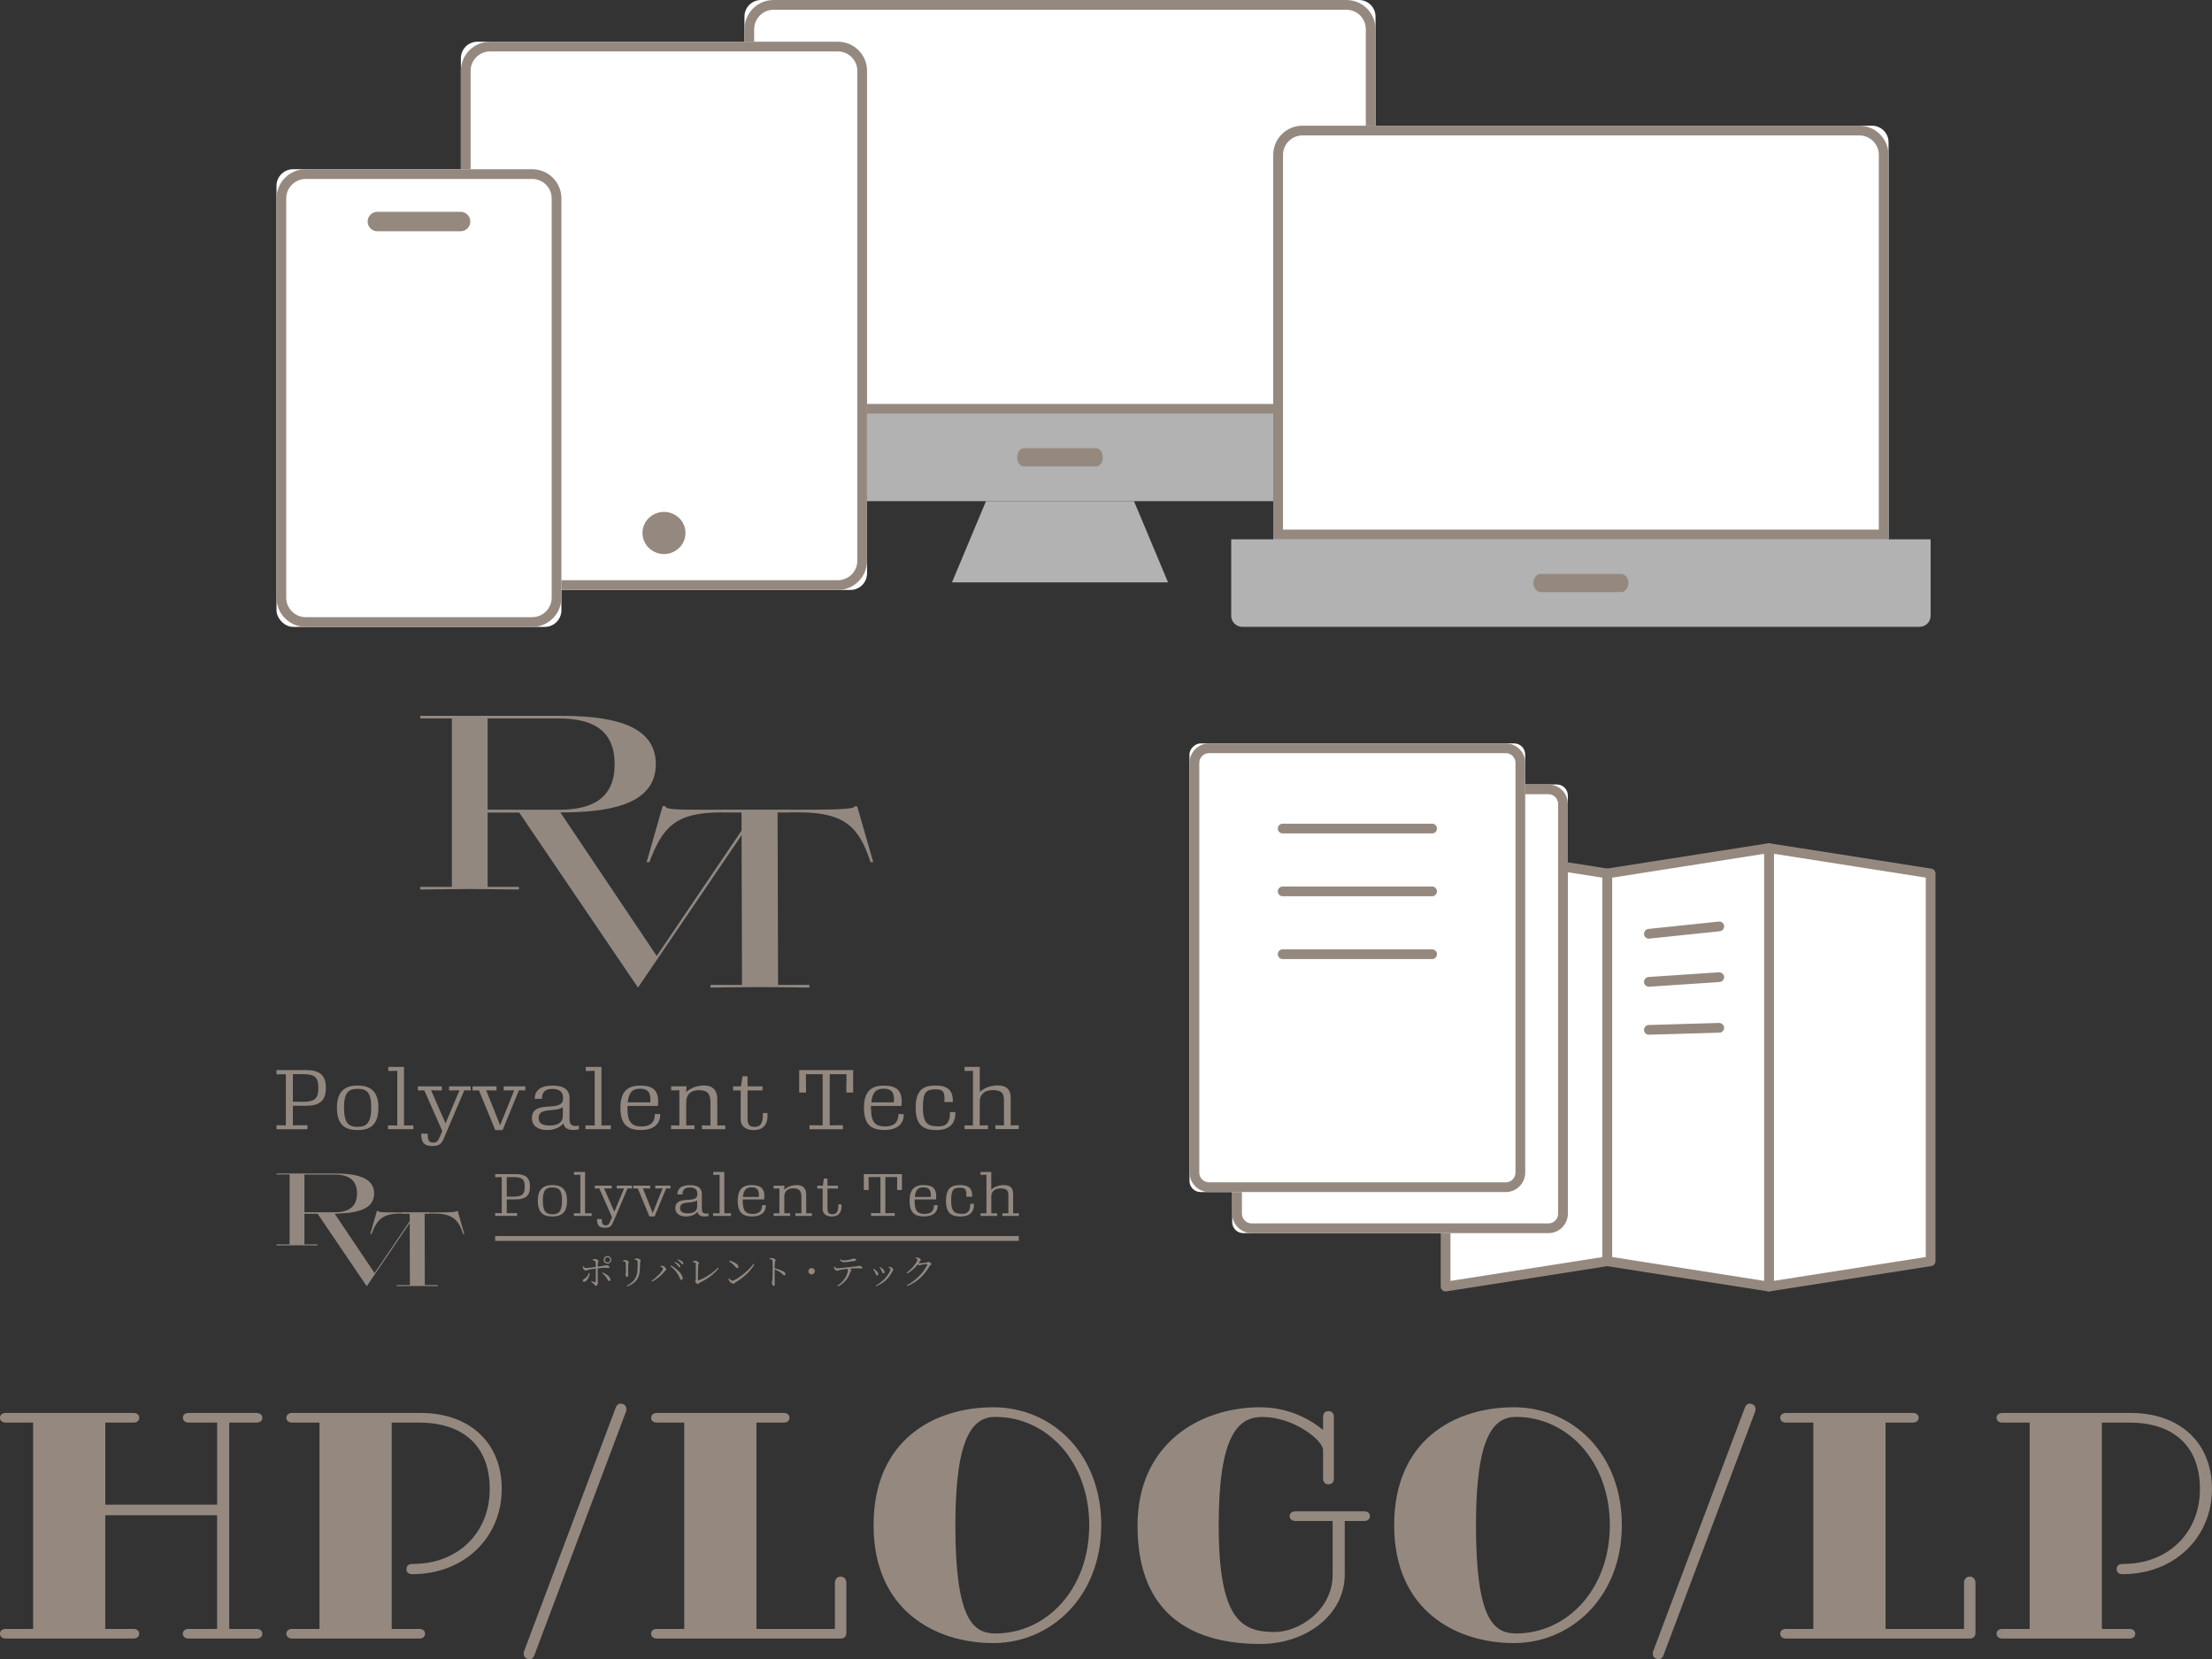 <?xml version="1.0" encoding="UTF-8"?>
<svg id="_レイヤー_2" data-name="レイヤー 2" xmlns="http://www.w3.org/2000/svg" viewBox="0 0 400 300.04">
  <rect x="0" y="0" width="400" height="300.04" fill="#333333" stroke="none"/>
  <defs>
    <style>
      .cls-1 {
        fill: #928880;
      }

      .cls-1, .cls-2, .cls-3, .cls-4 {
        stroke-width: 0px;
      }

      .cls-2 {
        fill: #b2b2b2;
      }

      .cls-3 {
        fill: #95897f;
      }

      .cls-4 {
        fill: #fff;
      }
    </style>
  </defs>
  <g id="_レイヤー_1-2" data-name="レイヤー 1">
    <g>
      <g>
        <g>
          <g>
            <path class="cls-2" d="M134.62,74.79h114.12v12.83c0,1.66-1.34,3-3,3h-108.12c-1.66,0-3-1.34-3-3v-12.83h0Z"/>
            <path class="cls-3" d="M198.22,84.35h-13.08c-.67,0-1.21-.74-1.21-1.65s.54-1.65,1.21-1.65h13.08c.67,0,1.21.74,1.21,1.65s-.54,1.65-1.21,1.65Z"/>
          </g>
          <g>
            <path class="cls-4" d="M137.62,0h108.12c1.66,0,3,1.34,3,3v71.79h-114.12V3C134.62,1.34,135.97,0,137.62,0Z"/>
            <path class="cls-3" d="M243.46,1.76c1.94,0,3.52,1.58,3.52,3.52v67.76h-110.6V5.28c0-1.94,1.58-3.52,3.52-3.52h103.56M243.46,0h-103.56c-2.92,0-5.28,2.36-5.28,5.28v69.51h114.12V5.28c0-2.92-2.36-5.28-5.28-5.28h0Z"/>
          </g>
          <polygon class="cls-2" points="211.22 105.31 172.15 105.31 178.3 90.62 205.06 90.62 211.22 105.31"/>
        </g>
        <g>
          <g>
            <path class="cls-2" d="M222.64,97.52h126.48v13.83c0,1.1-.9,2-2,2h-122.48c-1.1,0-2-.9-2-2v-13.83h0Z"/>
            <path class="cls-3" d="M293.13,107.08h-14.5c-.74,0-1.34-.74-1.34-1.65s.6-1.65,1.34-1.65h14.5c.74,0,1.34.74,1.34,1.65s-.6,1.65-1.34,1.65Z"/>
          </g>
          <g>
            <path class="cls-4" d="M233.25,22.73h105.26c1.66,0,3,1.34,3,3v71.79h-111.26V25.73c0-1.66,1.34-3,3-3Z"/>
            <path class="cls-3" d="M336.23,24.49c1.94,0,3.52,1.58,3.52,3.52v67.76h-107.74V28.01c0-1.94,1.58-3.52,3.52-3.52h100.71M336.23,22.73h-100.71c-2.92,0-5.28,2.36-5.28,5.28v69.51h111.26V28.01c0-2.92-2.36-5.28-5.28-5.28h0Z"/>
          </g>
        </g>
        <g>
          <g>
            <rect class="cls-4" x="83.34" y="7.54" width="73.45" height="99.14" rx="3" ry="3"/>
            <path class="cls-3" d="M151.51,9.3c1.94,0,3.52,1.58,3.52,3.52v88.58c0,1.94-1.58,3.52-3.52,3.52h-62.89c-1.94,0-3.52-1.58-3.52-3.52V12.82c0-1.94,1.58-3.52,3.52-3.52h62.89M151.51,7.54h-62.89c-2.92,0-5.28,2.36-5.28,5.28v88.58c0,2.92,2.36,5.28,5.28,5.28h62.89c2.92,0,5.28-2.36,5.28-5.28V12.82c0-2.92-2.36-5.28-5.28-5.28h0Z"/>
          </g>
          <ellipse class="cls-3" cx="120.07" cy="96.38" rx="3.89" ry="3.81"/>
        </g>
        <g>
          <g>
            <g>
              <polygon class="cls-4" points="290.65 228.07 261.41 232.65 261.41 153.37 290.65 157.95 290.65 228.07"/>
              <path class="cls-3" d="M261.41,233.53c-.21,0-.41-.07-.57-.21-.2-.17-.31-.41-.31-.67v-79.28c0-.26.11-.5.31-.67.2-.17.45-.24.71-.2l29.24,4.58c.43.07.74.44.74.87v70.12c0,.43-.32.8-.74.87l-29.24,4.58s-.09.01-.14.01ZM262.29,154.4v77.23l27.48-4.31v-68.61l-27.48-4.31Z"/>
            </g>
            <g>
              <polygon class="cls-4" points="349.12 228.07 319.88 232.65 319.88 153.37 349.12 157.95 349.12 228.07"/>
              <path class="cls-3" d="M319.88,233.53c-.21,0-.41-.07-.57-.21-.2-.17-.31-.41-.31-.67v-79.28c0-.26.11-.5.31-.67.2-.17.45-.24.71-.2l29.24,4.58c.43.07.74.44.74.87v70.12c0,.43-.32.8-.74.87l-29.24,4.58s-.09.01-.14.01ZM320.76,154.4v77.22l27.48-4.31v-68.61l-27.48-4.31Z"/>
            </g>
            <g>
              <g>
                <polygon class="cls-4" points="319.88 232.65 290.65 228.07 290.65 157.95 319.88 153.37 319.88 232.65"/>
                <path class="cls-3" d="M319.88,233.53s-.09,0-.14-.01l-29.24-4.58c-.43-.07-.74-.44-.74-.87v-70.12c0-.43.32-.8.74-.87l29.24-4.58c.25-.04.51.03.71.2s.31.41.31.67v79.28c0,.26-.11.5-.31.67-.16.14-.36.21-.57.21ZM291.53,227.31l27.48,4.31v-77.22l-27.48,4.31v68.61Z"/>
              </g>
              <g>
                <path class="cls-3" d="M298.17,169.74c-.44,0-.83-.34-.87-.79-.05-.48.3-.92.78-.97l12.73-1.33c.47-.05.92.3.97.78.05.48-.3.92-.78.97l-12.73,1.33s-.06,0-.09,0Z"/>
                <path class="cls-3" d="M298.17,178.43c-.46,0-.85-.36-.88-.82-.03-.48.34-.9.82-.94l12.73-.85c.45,0,.9.33.94.82.03.48-.34.9-.82.94l-12.73.85s-.04,0-.06,0Z"/>
                <path class="cls-3" d="M298.17,187.11c-.47,0-.87-.38-.88-.85-.01-.49.37-.89.85-.91l12.73-.37c.47.02.89.37.91.85s-.37.89-.85.91l-12.73.37h-.03Z"/>
              </g>
            </g>
          </g>
          <g>
            <rect class="cls-4" x="212.6" y="152.08" width="81.13" height="60.7" rx="2" ry="2" transform="translate(435.6 -70.74) rotate(90)"/>
            <path class="cls-3" d="M280,143.62c.97,0,1.76.79,1.76,1.76v74.09c0,.97-.79,1.76-1.76,1.76h-53.66c-.97,0-1.76-.79-1.76-1.76v-74.09c0-.97.79-1.76,1.76-1.76h53.66M280,141.86h-53.66c-1.94,0-3.52,1.58-3.52,3.52v74.09c0,1.94,1.58,3.52,3.52,3.52h53.66c1.94,0,3.52-1.58,3.52-3.52v-74.09c0-1.94-1.58-3.52-3.52-3.52h0Z"/>
          </g>
          <g>
            <rect class="cls-4" x="204.89" y="144.65" width="81.13" height="60.7" rx="2" ry="2" transform="translate(420.45 -70.46) rotate(90)"/>
            <path class="cls-3" d="M272.29,136.19c.97,0,1.76.79,1.76,1.76v74.09c0,.97-.79,1.76-1.76,1.76h-53.66c-.97,0-1.76-.79-1.76-1.76v-74.09c0-.97.79-1.76,1.76-1.76h53.66M272.29,134.43h-53.66c-1.94,0-3.52,1.58-3.52,3.52v74.09c0,1.94,1.58,3.52,3.52,3.52h53.66c1.94,0,3.52-1.58,3.52-3.52v-74.09c0-1.94-1.58-3.52-3.52-3.52h0Z"/>
          </g>
          <g>
            <path class="cls-3" d="M258.97,150.71h-27.02c-.49,0-.88-.39-.88-.88s.39-.88.88-.88h27.02c.49,0,.88.39.88.88s-.39.88-.88.88Z"/>
            <path class="cls-3" d="M258.97,162.07h-27.02c-.49,0-.88-.39-.88-.88s.39-.88.88-.88h27.02c.49,0,.88.39.88.88s-.39.88-.88.88Z"/>
            <path class="cls-3" d="M258.97,173.43h-27.02c-.49,0-.88-.39-.88-.88s.39-.88.88-.88h27.02c.49,0,.88.39.88.88s-.39.88-.88.88Z"/>
          </g>
        </g>
        <g>
          <g id="_レイヤー_1-2" data-name=" レイヤー 1-2">
            <g>
              <g>
                <path class="cls-1" d="M50,203.47l1.69.03v-9.25l-1.69.03v-.78h5.25c2.39,0,3.68.75,3.68,3.22s-1.28,3.24-3.68,3.24h-2.29v3.54l2.63-.03v.73h-5.59v-.73ZM54.7,199.25c2.18,0,2.87-.58,2.87-2.54s-.69-2.47-2.87-2.47h-1.74v4.99h1.74,0Z"/>
                <path class="cls-1" d="M60.93,200.29c0-3.19,1.7-3.99,3.74-3.99s3.76.8,3.76,3.98-1.55,4.07-3.76,4.07-3.74-.85-3.74-4.05ZM67.13,200.28c0-2.78-.83-3.38-2.45-3.38s-2.47.6-2.47,3.39.82,3.48,2.45,3.48,2.47-.73,2.47-3.49Z"/>
                <path class="cls-1" d="M70.17,203.5l1.67.03v-9.89l-1.62.03v-.74h2.84v10.6l1.7-.03v.69h-4.59v-.69Z"/>
                <path class="cls-1" d="M76.13,205h1.21c0,1.06.15,1.63.98,1.63.7,0,.87-.3,1.21-1.06l.45-1.04-3.26-7.37-1.15.03v-.74h4.32v.74l-1.94-.03,2.62,5.97,2.52-5.97-1.89.03v-.74h3.91v.74l-1.15-.03-3.69,8.67c-.41.96-.79,1.41-2.09,1.41-1.46,0-2.02-.61-2.02-2.24h-.03Z"/>
                <path class="cls-1" d="M93.84,197.15l-2.95,7.2h-1.33l-2.95-7.17h-1.16v-.73h4.33v.74l-1.86-.03,2.52,6.32,2.54-6.32-1.89.03v-.74h3.9v.74l-1.12-.03h-.01Z"/>
                <path class="cls-1" d="M101.9,203.17c-.64.63-1.51,1.18-2.99,1.18-1.24,0-2.72-.53-2.72-2.12,0-3.57,5.62-.89,5.62-3.54v-.25c0-.96-.64-1.53-1.92-1.53s-1.89.55-1.89,1.79h-1.3c0-1.58,1.14-2.39,3.22-2.39s3.07.76,3.07,2.28v3.82c0,1.21.74,1.33,1.7,1.14v.66c-1.2.29-2.63.14-2.78-1.03h0ZM101.78,201.73v-1.51c-1.53,1-4.38-.06-4.38,1.96,0,.96.7,1.35,2.04,1.35s2.34-.48,2.34-1.8Z"/>
                <path class="cls-1" d="M105.87,203.5l1.67.03v-9.89l-1.62.03v-.74h2.84v10.6l1.7-.03v.69h-4.59v-.69Z"/>
                <path class="cls-1" d="M115.98,204.35c-2.36,0-3.79-.85-3.79-4.05s1.6-3.99,3.55-3.99c2.34,0,3.54.84,3.23,3.68h-5.51v.31c0,2.69.78,3.4,2.62,3.4,1.61-.03,2.34-.8,2.34-2.24h.97c.01,1.83-1.16,2.84-3.41,2.88h0ZM113.51,199.34h4.09c.08-1.45-.14-2.47-1.86-2.47-1.23,0-2.03.5-2.22,2.47Z"/>
                <path class="cls-1" d="M121.37,203.5l1.48.03v-6.38l-1.48.03v-.74h2.77l-.05,1.03c.77-.69,1.89-1.18,3.26-1.18,1.62,0,2.36.98,2.36,2.42v4.82l1.44-.03v.69h-4.21v-.69l1.53.03v-4.19c0-1.46-.47-2.2-2.06-2.2-1.71,0-2.32,1-2.32,2.14v4.24l1.49-.03v.69h-4.23v-.69.03Z"/>
                <path class="cls-1" d="M136.24,204.35c-1.43,0-2.3-.74-2.3-1.89v-5.28h-1.38v-.73h1.43l.28-1.83h.91v1.83h2.7v.73h-2.7v4.87c0,.99.08,1.73,1.25,1.73s1.56-.76,1.52-2.52h.83c.14,1.93-.59,3.1-2.53,3.1h-.01Z"/>
                <path class="cls-1" d="M146.37,203.47l2.39.03v-9.25h-3.03l.03,3.32h-1.24v-4.07h9.76v4.07h-1.24l.03-3.32h-3.03v9.25l2.39-.03v.73h-6.05v-.73Z"/>
                <path class="cls-1" d="M160.02,204.35c-2.36,0-3.79-.85-3.79-4.05s1.6-3.99,3.55-3.99c2.34,0,3.54.84,3.23,3.68h-5.51v.31c0,2.69.78,3.4,2.62,3.4,1.61-.03,2.34-.8,2.34-2.24h.97c.01,1.83-1.16,2.84-3.41,2.88h0ZM157.56,199.34h4.09c.08-1.45-.14-2.47-1.86-2.47-1.23,0-2.03.5-2.22,2.47Z"/>
                <path class="cls-1" d="M165.58,200.29c0-3.49,1.7-3.99,3.63-3.99,2.08,0,3.17.81,3.09,2.98h-1.52c.09-1.78-.15-2.29-1.58-2.29-1.65,0-2.31.35-2.31,3.3,0,3.12,1.12,3.39,2.91,3.39,1.37,0,2.04-.83,1.98-2.58h.98c.06,1.99-.98,3.25-3.41,3.25-2.21,0-3.77-.7-3.77-4.05h0Z"/>
                <path class="cls-1" d="M174.42,203.5l1.52.03v-9.89l-1.52.03v-.74h2.75v4.53c.77-.7,1.88-1.18,3.24-1.18,1.66,0,2.36.8,2.36,2.24v4.99l1.46-.03v.69h-4.23v-.69l1.55.03v-4.54c0-1.34-.46-1.84-2.06-1.84-1.7,0-2.32,1.04-2.32,2.05v4.34l1.48-.03v.69h-4.23v-.69Z"/>
              </g>
              <g>
                <path class="cls-1" d="M76.01,129.44h25.06c8.34,0,17.52,1.09,17.52,8.74s-9.18,8.74-17.52,8.74h-12.89v13.45h5.66v.48c-2.76,0-6.19-.09-8.92-.09s-6.16.09-8.92.09v-.48h5.71v-30.45h-5.71v-.48ZM88.18,129.92v16.52h12.89c6.28,0,10.08-2.27,10.08-8.26s-3.79-8.26-10.08-8.26h-12.89Z"/>
                <path class="cls-1" d="M101.33,146.91l17.43,25.96,17.56-25.96h-5.71v-.48c2.09,0,4.1.09,6.25.09s3.65-.09,5.84-.09v.48h-5.8l-21.53,31.68-21.5-31.68h-5.71v-.48c2.76,0,6.69.09,9.45.09s6.78-.09,9.5-.09l1.79-.04-7.57.51Z"/>
                <path class="cls-1" d="M130.44,146.91c-8.38,0-10.61,2.7-13.02,9h-.49l2.9-10.14h.5c-.09.61,2.18.65,6.28.65h16.99c6.96,0,11.01-.04,10.92-.61h.49l2.9,10.09h-.49c-2.06-6.3-4.6-9-12.98-9h-3.83l.09,31.2h5.66v.48c-2.76,0-6.16-.09-8.92-.09s-6.19.09-8.97.09v-.48h5.71l-.09-31.2h-3.67Z"/>
              </g>
            </g>
          </g>
          <g id="_レイヤー_1-2-2" data-name=" レイヤー 1-2">
            <g>
              <g>
                <path class="cls-1" d="M89.54,219.36l1.19.02v-6.53l-1.19.02v-.55h3.71c1.69,0,2.59.53,2.59,2.27s-.9,2.29-2.59,2.29h-1.61v2.5l1.86-.02v.51h-3.96v-.51ZM92.86,216.39c1.55,0,2.03-.4,2.03-1.79s-.49-1.74-2.03-1.74h-1.22v3.53h1.22Z"/>
                <path class="cls-1" d="M97.25,217.12c0-2.26,1.2-2.82,2.64-2.82s2.65.56,2.65,2.81-1.09,2.87-2.65,2.87-2.64-.6-2.64-2.86ZM101.63,217.11c0-1.96-.58-2.38-1.73-2.38s-1.74.42-1.74,2.39.57,2.46,1.73,2.46,1.74-.51,1.74-2.47Z"/>
                <path class="cls-1" d="M103.77,219.39l1.18.02v-6.98l-1.15.02v-.52h2v7.48l1.2-.02v.49h-3.23v-.49Z"/>
                <path class="cls-1" d="M107.97,220.44h.85c0,.75.11,1.14.69,1.14.5,0,.62-.21.85-.75l.31-.73-2.3-5.2-.81.02v-.52h3.05v.52l-1.37-.02,1.85,4.22,1.77-4.22-1.33.02v-.52h2.76v.52l-.81-.02-2.61,6.12c-.29.68-.56,1-1.48,1-1.03,0-1.43-.43-1.43-1.58Z"/>
                <path class="cls-1" d="M120.46,214.9l-2.09,5.07h-.94l-2.09-5.06h-.82v-.51h3.06v.52l-1.32-.02,1.77,4.46,1.79-4.46-1.33.02v-.52h2.75v.52l-.79-.02Z"/>
                <path class="cls-1" d="M126.15,219.15c-.45.44-1.06.83-2.11.83-.88,0-1.92-.37-1.92-1.49,0-2.52,3.97-.63,3.97-2.5v-.18c0-.68-.45-1.08-1.35-1.08s-1.33.39-1.33,1.26h-.92c0-1.11.8-1.68,2.27-1.68s2.16.54,2.16,1.61v2.69c0,.86.52.93,1.2.81v.47c-.84.2-1.86.1-1.97-.72ZM126.07,218.14v-1.07c-1.08.71-3.09-.04-3.09,1.39,0,.68.5.95,1.44.95s1.65-.34,1.65-1.27Z"/>
                <path class="cls-1" d="M128.95,219.39l1.18.02v-6.98l-1.15.02v-.52h2v7.48l1.2-.02v.49h-3.23v-.49Z"/>
                <path class="cls-1" d="M136.08,219.98c-1.67,0-2.68-.6-2.68-2.86s1.12-2.82,2.51-2.82c1.65,0,2.5.59,2.28,2.6h-3.88v.22c0,1.9.55,2.4,1.85,2.4,1.14-.02,1.65-.56,1.65-1.58h.68c0,1.29-.82,2-2.41,2.03ZM134.34,216.45h2.89c.05-1.03-.1-1.74-1.32-1.74-.86,0-1.44.35-1.57,1.74Z"/>
                <path class="cls-1" d="M139.89,219.39l1.05.02v-4.5l-1.05.02v-.52h1.96l-.03.72c.54-.49,1.33-.83,2.3-.83,1.15,0,1.67.69,1.67,1.71v3.4l1.02-.02v.49h-2.97v-.49l1.08.02v-2.96c0-1.04-.34-1.56-1.45-1.56-1.21,0-1.64.71-1.64,1.51v3l1.06-.02v.49h-2.98v-.49Z"/>
                <path class="cls-1" d="M150.38,219.98c-1.01,0-1.62-.52-1.62-1.33v-3.73h-.97v-.51h1.01l.19-1.29h.64v1.29h1.9v.51h-1.9v3.43c0,.7.05,1.22.89,1.22s1.1-.54,1.07-1.78h.58c.1,1.36-.41,2.19-1.78,2.19Z"/>
                <path class="cls-1" d="M157.52,219.36l1.69.02v-6.53h-2.14l.02,2.34h-.88v-2.87h6.89v2.87h-.88l.02-2.34h-2.14v6.53l1.69-.02v.51h-4.27v-.51Z"/>
                <path class="cls-1" d="M167.16,219.98c-1.67,0-2.68-.6-2.68-2.86s1.12-2.82,2.51-2.82c1.65,0,2.5.59,2.28,2.6h-3.88v.22c0,1.9.55,2.4,1.85,2.4,1.14-.02,1.65-.56,1.65-1.58h.68c0,1.29-.82,2-2.41,2.03ZM165.42,216.45h2.89c.05-1.03-.1-1.74-1.32-1.74-.86,0-1.44.35-1.57,1.74Z"/>
                <path class="cls-1" d="M171.07,217.12c0-2.47,1.2-2.82,2.56-2.82,1.47,0,2.24.57,2.18,2.1h-1.07c.06-1.25-.11-1.62-1.11-1.62-1.17,0-1.63.24-1.63,2.33,0,2.2.79,2.39,2.05,2.39.96,0,1.44-.58,1.39-1.82h.69c.04,1.41-.69,2.3-2.41,2.3-1.56,0-2.66-.5-2.66-2.86Z"/>
                <path class="cls-1" d="M177.31,219.39l1.07.02v-6.98l-1.07.02v-.52h1.94v3.2c.54-.5,1.33-.83,2.29-.83,1.17,0,1.67.56,1.67,1.58v3.53l1.03-.02v.49h-2.98v-.49l1.09.02v-3.21c0-.94-.32-1.3-1.45-1.3-1.2,0-1.64.73-1.64,1.45v3.06l1.05-.02v.49h-2.98v-.49Z"/>
              </g>
              <rect class="cls-1" x="89.54" y="223.51" width="94.69" height=".88"/>
              <g>
                <path class="cls-1" d="M107.15,227.74c.15-.03.35-.06.49-.06.27.01.61.22.61.37,0,.12-.13.13-.14.31-.01.15-.02.4-.02.69,1.34-.17,1.41-.26,1.55-.26.24,0,.56.15.56.3s-.06.18-.23.18c-.19,0-.38-.02-.66-.02-.26,0-.8.05-1.23.11v.58c0,.48.03,1.85.03,2.02,0,.28-.15.55-.37.55-.18,0-.17-.13-.31-.3-.12-.13-.34-.28-.54-.39l.06-.14c.22.07.46.15.63.19.08.01.13,0,.14-.08.02-.3.02-1.32.02-1.86v-.53c-.42.05-.99.13-1.33.2-.26.05-.32.17-.46.17s-.38-.18-.5-.39c-.04-.07-.06-.23-.08-.35l.12-.05c.12.17.26.33.4.33.3,0,1.35-.14,1.84-.2,0-.39-.01-.77-.03-.91-.02-.2-.17-.23-.51-.28v-.14l-.03-.02ZM106.65,230.22c-.08.69-.57,1.57-1.03,1.57-.15,0-.23-.11-.23-.22,0-.16.13-.2.34-.35.46-.35.64-.68.76-1.04l.17.04h-.01ZM108.97,230.11c.66.25,1.31.71,1.41,1.23.03.18-.04.31-.21.31-.18,0-.26-.21-.38-.41-.17-.3-.45-.7-.91-1.02l.09-.12h0ZM109.15,227.82c0-.37.31-.69.7-.69s.69.31.69.69-.31.69-.69.69-.7-.31-.7-.69ZM109.37,227.82c0,.26.22.48.49.48s.48-.21.48-.48-.22-.48-.48-.48-.49.21-.49.48Z"/>
                <path class="cls-1" d="M112.68,228.05v-.13c.13-.04.27-.07.37-.07.24,0,.64.23.64.39,0,.12-.08.18-.1.42-.02.28,0,1.67,0,1.93s-.09.32-.21.32c-.14,0-.25-.2-.25-.43,0-.17.05-.42.06-.94,0-.3-.01-.91-.04-1.14-.01-.15-.02-.2-.13-.24-.1-.04-.21-.06-.34-.08h-.01ZM113.42,232.65l-.09-.14c1.26-.66,1.87-1.5,1.95-2.81.03-.58.04-1.12.02-1.56-.01-.11-.02-.2-.14-.26-.08-.04-.22-.06-.39-.08v-.13c.14-.06.31-.12.43-.12.25,0,.67.24.67.38s-.11.17-.12.37c-.01.37-.04,1.02-.05,1.41-.08,1.47-.82,2.38-2.28,2.92h0Z"/>
                <path class="cls-1" d="M119.45,229l.04-.12c.1,0,.25,0,.38.04.27.07.62.43.62.63,0,.12-.14.18-.26.32-.59.72-1.44,1.45-2.31,1.88l-.1-.13c.83-.56,2.07-1.77,2.07-2.21,0-.15-.27-.31-.44-.39h.01ZM123.21,231.46c-.16,0-.21-.13-.3-.38-.36-.85-.9-1.51-1.67-2.11l.11-.13c.92.49,2.01,1.47,2.1,2.25.02.23-.09.37-.24.37ZM122.57,228.86c-.14-.17-.31-.36-.61-.56l.09-.11c.32.14.57.28.74.42.15.15.22.26.22.38,0,.11-.05.17-.15.17s-.16-.15-.29-.31h.01ZM123.1,228.35c-.15-.16-.3-.32-.59-.52l.08-.11c.34.12.58.23.74.37.17.14.24.26.24.39,0,.11-.05.17-.15.17-.11,0-.17-.15-.31-.3h.01Z"/>
                <path class="cls-1" d="M125.28,228.1c.15-.05.32-.12.44-.12.27,0,.68.3.68.44,0,.11-.14.18-.15.39-.03.35-.05,2.09-.05,2.68,0,.05.01.07.06.05,1.17-.37,2.68-1.38,3.56-2.3l.12.12c-.8,1.05-2.03,1.94-3.42,2.6-.21.1-.22.24-.35.24-.15,0-.46-.35-.46-.49,0-.08.11-.17.11-.4.01-.39.02-2.35-.01-2.83,0-.11-.08-.2-.52-.26v-.12h-.01Z"/>
                <path class="cls-1" d="M136.26,228.55l.15.1c-.78,1.36-1.98,2.37-3.41,3.26-.13.07-.21.23-.35.23-.25,0-.64-.3-.77-.49-.06-.11-.12-.31-.14-.41l.11-.06c.19.21.4.41.61.41.5,0,2.88-1.68,3.79-3.04ZM131.9,227.95c.74.2,1.63.64,1.63,1.12,0,.14-.09.23-.23.23-.11,0-.18-.07-.36-.26-.31-.37-.56-.59-1.12-.96l.08-.14h0Z"/>
                <path class="cls-1" d="M139.15,227.55c.17-.04.29-.07.41-.07.27,0,.71.24.71.39,0,.13-.12.15-.14.36-.03.31-.04.77-.05,1.12.63.14,1.24.36,1.6.58.19.12.37.28.37.48,0,.11-.08.21-.21.21-.22,0-.28-.21-.67-.51-.29-.2-.64-.38-1.08-.55,0,.43-.01,1.48,0,2.15,0,.28.02.47.02.58,0,.17-.06.24-.21.24-.22,0-.32-.35-.32-.56,0-.14.05-.25.09-.5.05-.47.05-1.51.05-1.99,0-.51,0-1.2-.04-1.51-.02-.2-.16-.24-.51-.28v-.14h-.02Z"/>
                <path class="cls-1" d="M146.77,230.46c-.34,0-.59-.26-.59-.58s.27-.58.59-.58.59.26.59.58-.27.58-.59.58Z"/>
                <path class="cls-1" d="M150.93,229.02c.12.17.25.34.42.34.44,0,2.09-.24,3.28-.34.45-.04.56-.12.66-.12.27,0,.64.14.64.33,0,.11-.04.16-.18.16-.11,0-.35-.04-.67-.04-.29,0-.83.01-1.44.07.17.1.32.21.32.31,0,.13-.15.15-.22.34-.23.67-.64,1.73-2.19,2.56l-.13-.14c1.57-1,1.92-2.45,1.92-2.79,0-.08-.03-.17-.11-.25-.54.06-1.15.16-1.34.21-.21.05-.37.13-.52.14-.15,0-.44-.24-.51-.42-.03-.07-.04-.18-.04-.31l.11-.04h0ZM151.92,227.68c.25.18.41.24.63.24.4,0,.84-.07,1.17-.15.38-.08.46-.18.61-.18.28,0,.5.1.5.24,0,.1-.08.15-.28.19-.5.08-1.41.24-1.98.24-.34,0-.51-.18-.72-.52l.1-.08h-.01Z"/>
                <path class="cls-1" d="M157.89,229.5l.08-.07c.17.08.35.22.45.33.27.22.41.44.41.65,0,.14-.06.23-.21.23-.21,0-.22-.24-.4-.59-.11-.21-.22-.39-.35-.54h.01ZM158.41,232.61l-.08-.12c1.72-.88,2.69-2.52,2.69-3,0-.11-.09-.18-.35-.28l.03-.1c.09,0,.21-.02.3,0,.24.04.55.32.55.48,0,.11-.11.15-.18.3-.48,1.03-1.42,2.13-2.98,2.71h.01ZM159.04,229.17l.08-.07c.18.11.34.2.48.34.21.17.35.38.35.61,0,.14-.09.21-.22.21-.19,0-.19-.26-.35-.57-.09-.17-.21-.37-.34-.52Z"/>
                <path class="cls-1" d="M165.53,227.39c.12,0,.25,0,.39.02.25.05.59.24.59.36s-.09.17-.18.33c-.08.12-.14.23-.22.34h.12c.31,0,1.11-.08,1.29-.12.17-.04.22-.15.34-.15.15,0,.56.26.56.42,0,.13-.22.17-.3.33-.89,1.58-2.21,2.89-4.03,3.63l-.1-.14c1.67-.85,3.19-2.49,3.7-3.75.03-.07,0-.1-.05-.1-.14,0-.8.11-1.04.15-.14.03-.27.08-.37.08-.08,0-.17-.06-.28-.15-.51.68-1.16,1.25-1.91,1.65l-.1-.14c1.01-.71,1.97-2.01,1.97-2.37,0-.11-.17-.21-.4-.31l.03-.12h0Z"/>
              </g>
              <g>
                <path class="cls-1" d="M50,212.2h10.39c3.46,0,7.27.46,7.27,3.62s-3.81,3.62-7.27,3.62h-5.34v5.58h2.35v.2c-1.15,0-2.57-.03-3.7-.03s-2.55.03-3.7.03v-.2h2.37v-12.64h-2.37v-.2h0ZM55.05,212.39v6.84h5.34c2.61,0,4.17-.94,4.17-3.42s-1.57-3.42-4.17-3.42h-5.34Z"/>
                <path class="cls-1" d="M60.5,219.45l7.23,10.76,7.29-10.76h-2.37v-.2c.86,0,1.7.03,2.58.03s1.51-.03,2.42-.03v.2h-2.4l-8.93,13.14-8.91-13.14h-2.37v-.2c1.15,0,2.78.03,3.92.03s2.81-.03,3.94-.03h.74l-3.15.2Z"/>
                <path class="cls-1" d="M72.57,219.44c-3.48,0-4.4,1.12-5.4,3.73h-.21l1.2-4.21h.21c-.03.25.91.28,2.61.28h7.05c2.89,0,4.56-.02,4.53-.25h.21l1.2,4.18h-.21c-.85-2.61-1.9-3.73-5.38-3.73h-1.59l.03,12.94h2.35v.2c-1.15,0-2.55-.03-3.7-.03s-2.57.03-3.72.03v-.2h2.37l-.03-12.94h-1.51Z"/>
              </g>
            </g>
          </g>
        </g>
        <g>
          <g>
            <rect class="cls-4" x="50" y="30.6" width="51.52" height="82.76" rx="3" ry="3"/>
            <path class="cls-3" d="M96.24,32.36c1.94,0,3.52,1.58,3.52,3.52v72.2c0,1.94-1.58,3.52-3.52,3.52h-40.96c-1.94,0-3.52-1.58-3.52-3.52V35.88c0-1.94,1.58-3.52,3.52-3.52h40.96M96.24,30.6h-40.96c-2.92,0-5.28,2.36-5.28,5.28v72.2c0,2.92,2.36,5.28,5.28,5.28h40.96c2.92,0,5.28-2.36,5.28-5.28V35.88c0-2.92-2.36-5.28-5.28-5.28h0Z"/>
          </g>
          <path class="cls-3" d="M83.29,41.82h-15.05c-.97,0-1.76-.79-1.76-1.76s.79-1.76,1.76-1.76h15.05c.97,0,1.76.79,1.76,1.76s-.79,1.76-1.76,1.76Z"/>
        </g>
      </g>
      <g>
        <path class="cls-3" d="M34.1,296.3c-.6,0-1.04-.33-1.04-.87s.44-.87,1.04-.87h5.16v-20.56h-20.23v20.56h5.11c.6,0,1.03.33,1.03.87s-.43.87-1.03.87H1.04c-.6,0-1.04-.33-1.04-.87s.43-.87,1.04-.87h4.95v-37.31H1.04c-.6,0-1.04-.33-1.04-.87s.43-.87,1.04-.87h23.11c.6,0,1.03.33,1.03.87s-.43.87-1.03.87h-5.11v14.85h20.23v-14.85h-5.16c-.6,0-1.04-.33-1.04-.87s.44-.87,1.04-.87h12.29c.6,0,1.04.33,1.04.87s-.44.87-1.04.87h-4.95v37.31h4.95c.6,0,1.04.33,1.04.87s-.44.87-1.04.87h-12.29Z"/>
        <path class="cls-3" d="M73.5,283.74c0-.71.54-.93,1.14-.93,8.27,0,13.92-5.71,13.92-13.54s-4.84-12.02-12.78-12.02h-4.95v37.31h5c.6,0,1.03.33,1.03.87s-.43.87-1.03.87h-23.01c-.6,0-1.04-.33-1.04-.87s.43-.87,1.04-.87h4.95v-37.31h-4.95c-.6,0-1.04-.33-1.04-.87s.43-.87,1.04-.87h23.28c8.48,0,14.63,5.06,14.63,13.76s-6.74,15.39-16.15,15.39c-.54,0-1.09-.22-1.09-.93Z"/>
        <path class="cls-3" d="M96.64,299.29c-.22.6-.6.93-1.31.66-.6-.22-.76-.81-.54-1.41l16.54-43.95c.22-.6.65-.98,1.41-.65.49.22.66.81.43,1.41l-16.53,43.94Z"/>
        <path class="cls-3" d="M136.79,257.25v37.31h14.19v-8.32c0-.65.38-1.14,1.03-1.14s1.04.49,1.04,1.14v9.03c0,.6-.33,1.03-1.04,1.03h-33.23c-.6,0-1.04-.33-1.04-.87s.44-.87,1.04-.87h4.95v-37.31h-4.95c-.6,0-1.04-.33-1.04-.87s.44-.87,1.04-.87h22.95c.6,0,1.04.33,1.04.87s-.44.87-1.04.87h-4.95Z"/>
        <path class="cls-3" d="M199.14,275.8c0,12.89-9.08,21.32-19.52,21.32s-21.65-5.87-21.65-21.32,10.99-21.32,21.65-21.32,19.52,8.43,19.52,21.32ZM196.97,275.8c0-11.47-7.62-19.58-16.97-19.58-4.08,0-7.24,3.53-7.24,19.58,0,16.97,3.16,19.58,7.24,19.58,9.35,0,16.97-8.1,16.97-19.58Z"/>
        <path class="cls-3" d="M240.99,284.72v-9.68h-6.74c-.6,0-1.04-.33-1.04-.87s.43-.87,1.04-.87h12.45c.6,0,1.03.33,1.03.87s-.43.87-1.03.87h-3.53v9.68c0,7.29-6.96,12.56-15.28,12.56-11.42,0-22.19-4.62-22.19-21.37,0-14.91,11.31-21.43,22.19-21.43,7.01,0,11.36,4.13,11.36,4.13v-2.39c0-.6.33-1.04.98-1.04s.98.44.98,1.04v11.15c0,.6-.33,1.04-.98,1.04s-.98-.44-.98-1.04v-5.16c0-1.74-5.27-5.98-10.98-5.98-4.52,0-7.89,3.53-7.89,19.58,0,16.97,4.03,19.31,10.11,19.31,4.46,0,10.5-3.97,10.5-10.39Z"/>
        <path class="cls-3" d="M293.28,275.8c0,12.89-9.08,21.32-19.52,21.32s-21.65-5.87-21.65-21.32,10.99-21.32,21.65-21.32,19.52,8.43,19.52,21.32ZM291.11,275.8c0-11.47-7.62-19.58-16.97-19.58-4.08,0-7.24,3.53-7.24,19.58,0,16.97,3.16,19.58,7.24,19.58,9.35,0,16.97-8.1,16.97-19.58Z"/>
        <path class="cls-3" d="M300.82,299.29c-.22.6-.6.93-1.31.66-.6-.22-.76-.81-.54-1.41l16.54-43.95c.22-.6.65-.98,1.41-.65.49.22.66.81.43,1.41l-16.53,43.94Z"/>
        <path class="cls-3" d="M340.97,257.25v37.31h14.19v-8.32c0-.65.38-1.14,1.03-1.14s1.04.49,1.04,1.14v9.03c0,.6-.33,1.03-1.04,1.03h-33.23c-.6,0-1.04-.33-1.04-.87s.44-.87,1.04-.87h4.95v-37.31h-4.95c-.6,0-1.04-.33-1.04-.87s.44-.87,1.04-.87h22.95c.6,0,1.04.33,1.04.87s-.44.87-1.04.87h-4.95Z"/>
        <path class="cls-3" d="M382.76,283.74c0-.71.54-.93,1.14-.93,8.27,0,13.92-5.71,13.92-13.54s-4.84-12.02-12.78-12.02h-4.95v37.31h5c.6,0,1.03.33,1.03.87s-.43.87-1.03.87h-23.01c-.6,0-1.04-.33-1.04-.87s.43-.87,1.04-.87h4.95v-37.31h-4.95c-.6,0-1.04-.33-1.04-.87s.43-.87,1.04-.87h23.28c8.48,0,14.63,5.06,14.63,13.76s-6.74,15.39-16.15,15.39c-.54,0-1.09-.22-1.09-.93Z"/>
      </g>
    </g>
  </g>
</svg>